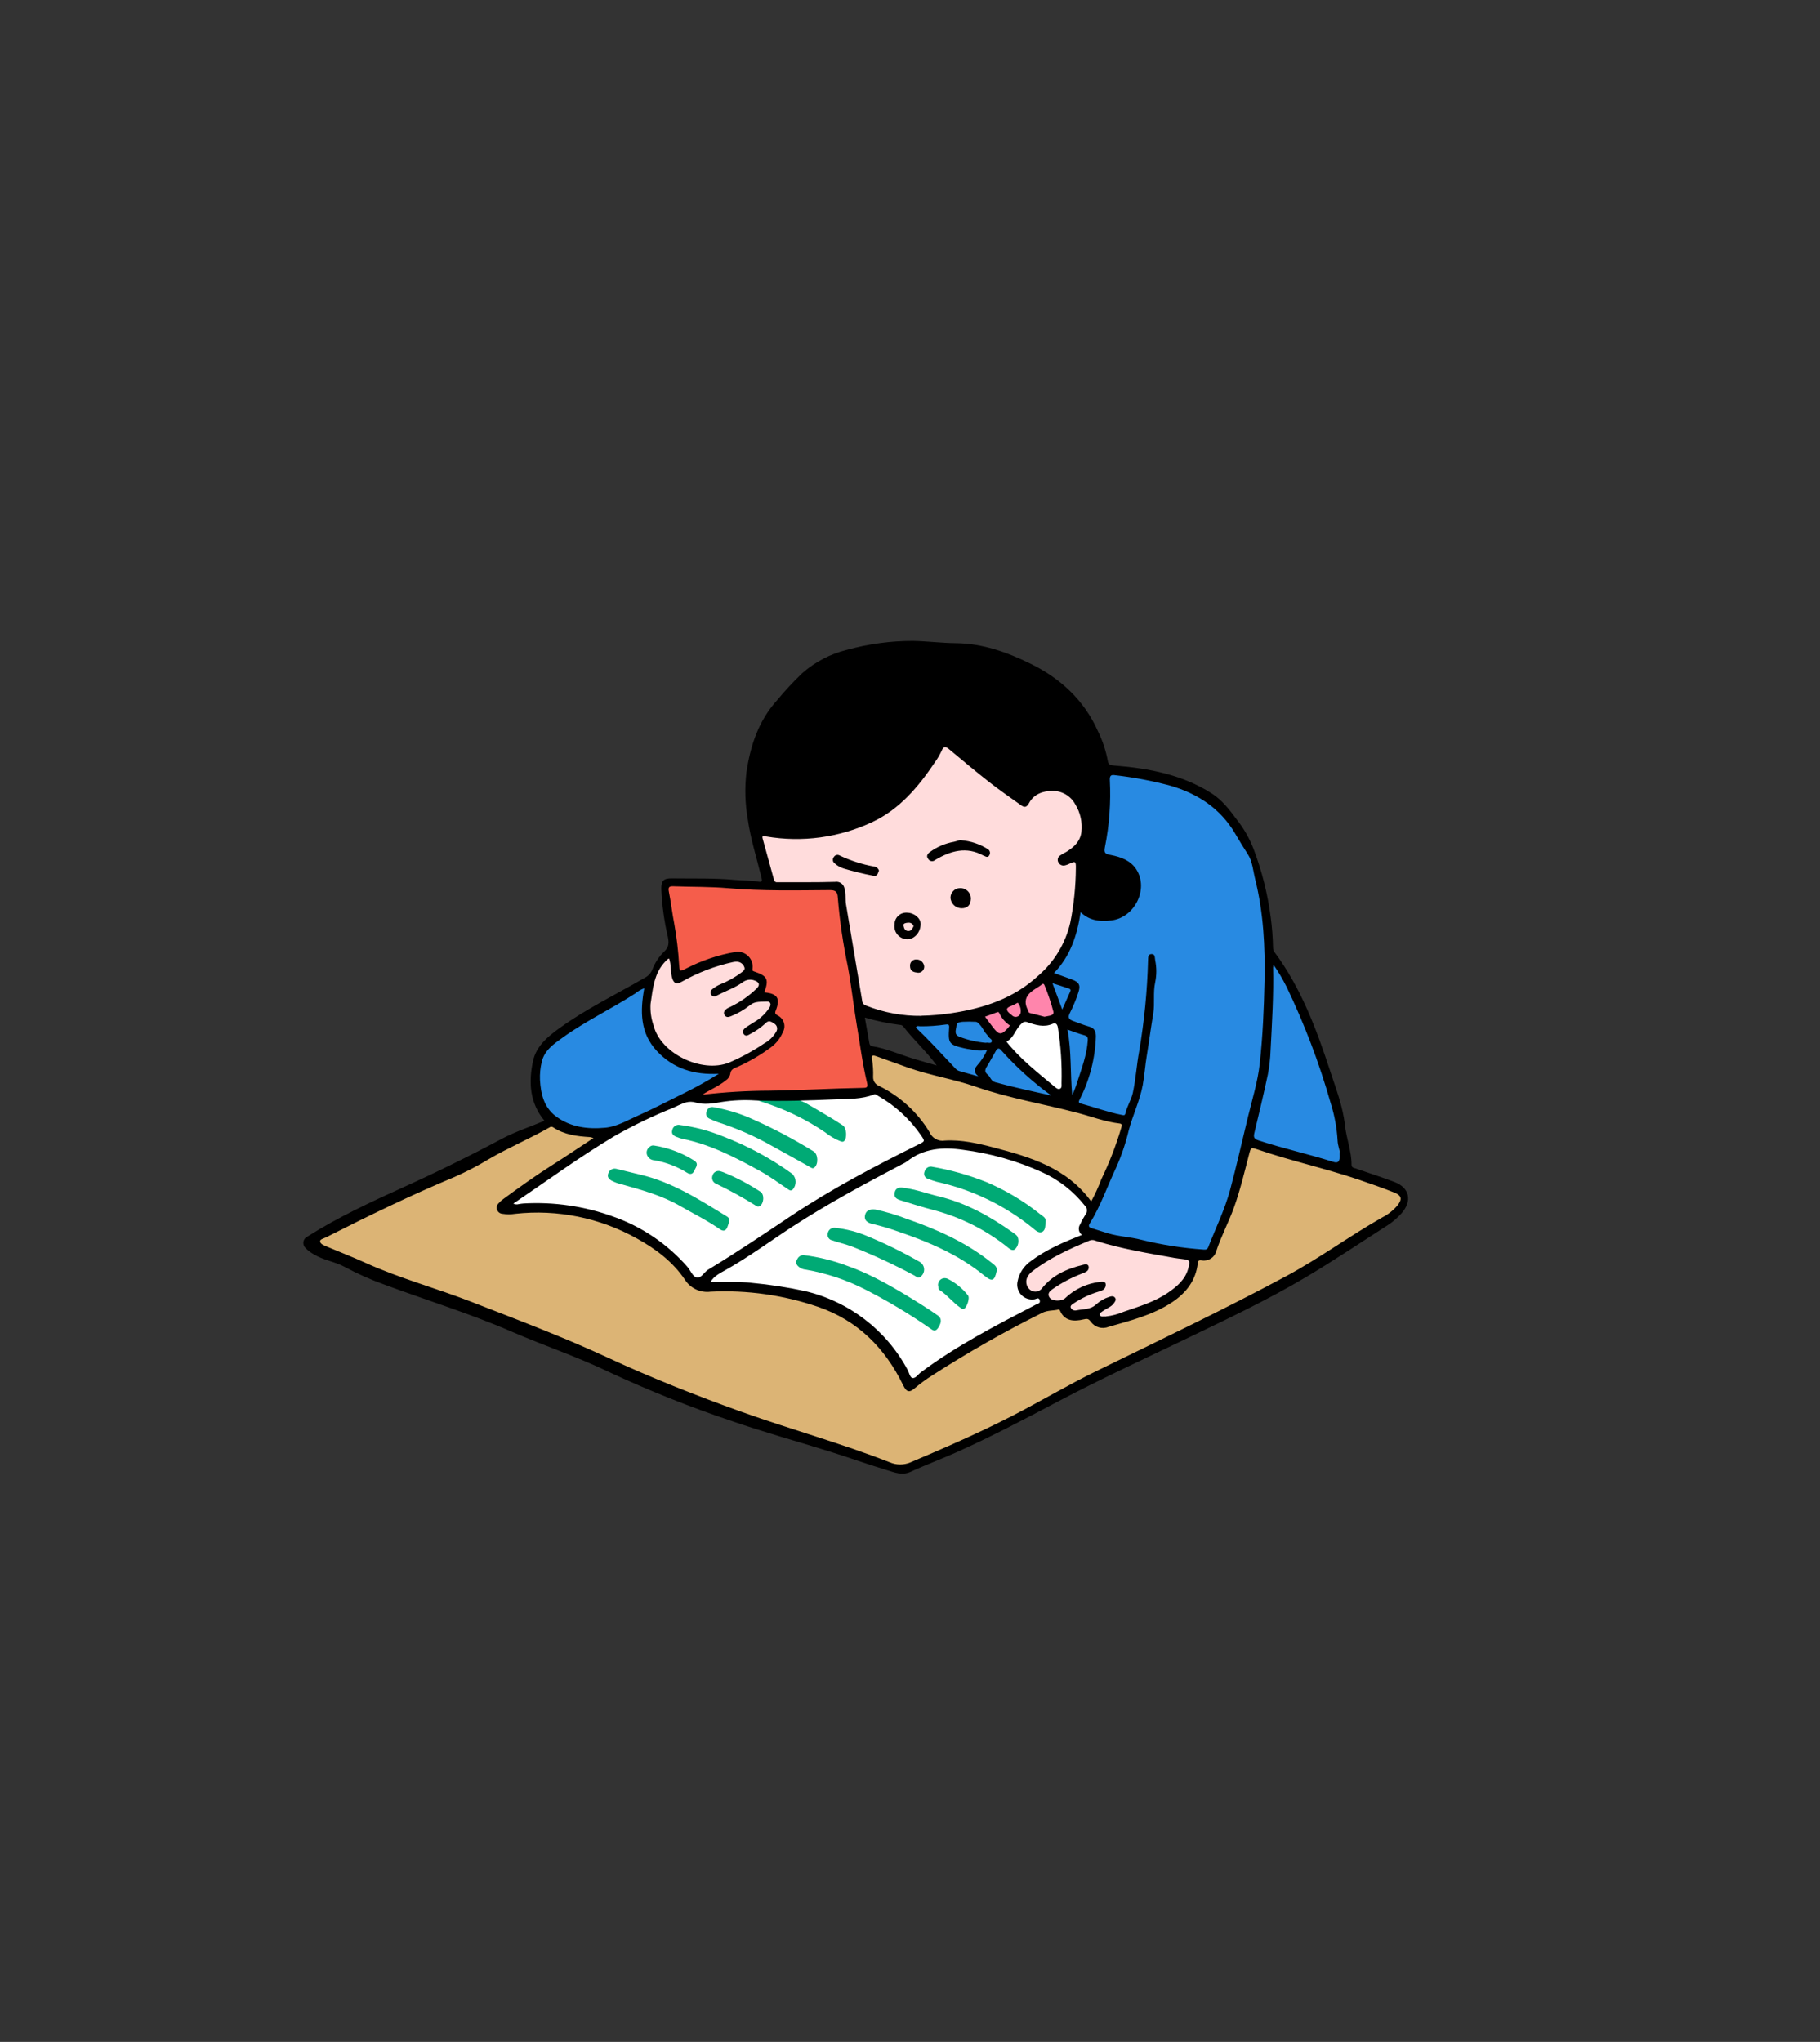 <?xml version="1.0" encoding="UTF-8"?><svg id="_レイヤー_1" xmlns="http://www.w3.org/2000/svg" xmlns:xlink="http://www.w3.org/1999/xlink" viewBox="0 0 451 506"><rect x="0" y="0" width="451" height="506" fill="#333333" stroke="none"/><defs><style>.cls-1{fill:none;}.cls-2{fill:#ff85ac;}.cls-3{fill:#f55d4b;}.cls-4{fill:#ffdcdc;}.cls-5{fill:#fff;}.cls-6{fill:#00aa75;}.cls-7{fill:#dcb475;}.cls-8{fill:#288ae2;}.cls-9{clip-path:url(#clippath);}</style><clipPath id="clippath"><rect class="cls-1" x="75.15" y="158.82" width="273.77" height="206.36"/></clipPath></defs><g id="_グループ_2721"><g class="cls-9"><g id="_グループ_2631"><path id="_パス_7011" class="cls-5" d="M252.92,252.2c-.03-1.29.01-2.6-.13-3.88-.03-.3-.84-.85-1.02-.75-1.14.58-2.21,1.31-3.3,1.99.68.9,1.33,1.82,2.06,2.68.15.17.59.13.89.12.51-.03,1.01-.11,1.51-.17-1.33,1.66-2.62,3.35-4,4.96-.63.73-.42,1.19.16,1.73,3.82,3.52,7.61,7.08,11.49,10.55.51.46,1.41.47,2.13.69.24-.65.42-1.32.51-2,.07-1.86.12-3.74,0-5.6-.16-2.67-.38-5.35-.76-8-.27-1.89-.78-2.04-2.68-1.63-1.01.21-2.05.26-3.08.15-1.28-.21-2.55-.49-3.8-.83M268.57,313.82l-.02-.03c-.3.34-.64.64-1.01.9-2.49,1.36-5.04,2.6-7.48,4.04-.98.4-1.45,1.52-1.05,2.5.05.13.12.25.19.36.84,1.19,3.63,1.35,4.77.46,1.44-1.16,2.99-2.18,4.63-3.04,1.36-.54,2.77-.96,4.21-1.24l.24.6c-.45.26-.88.54-1.34.77-2.29,1.17-4.64,2.25-6.87,3.54-1.14.66-.99,1.61.32,2.03,2.03.57,4.2.25,5.98-.88,1.36-.74,2.63-1.63,3.95-2.46l.45.7c-.95.57-1.87,1.21-2.75,1.89-.49.54-.92,1.15-1.26,1.8.67.29,1.36.53,2.06.74.43.1.89.09,1.32-.04,4.81-1.46,9.71-2.79,14-5.5,3.05-1.93,5.8-4.23,6.09-8.3.07-1-.09-1.41-1.15-1.53-2.36-.2-4.72-.53-7.05-.98-5.16-1.12-10.29-2.43-15.44-3.61-.66-.18-1.36-.16-2.01.04-5.11,1.87-9.94,4.46-14.32,7.69-1.09.78-1.7,2.08-1.61,3.42-.09,1.18.69,2.24,1.84,2.51,1.17.47,2.51.11,3.28-.89,2.5-3.27,6.04-4.82,10.01-5.49M182.14,263.4c-.17.1-.33.2-.48.32-.65.53-1.27,1.1-1.85,1.72-.42.49-.52,1.32-1.01,1.66-1.44,1.01-3.01,1.82-4.49,2.78-.31.2-.43.71-.64,1.07.44.2.9.6,1.32.57,2.81-.19,5.62-.56,8.43-.71,3.52-.19,7.04-.22,10.56-.32,6.55-.2,13.11-.4,19.66-.61,1.5-.04,1.79-.35,1.52-1.87-.32-1.82-.72-3.61-1.03-5.43-.75-4.45-1.49-8.9-2.21-13.36-.67-4.12-1.38-8.24-1.98-12.36-.75-5.12-1.46-10.26-2.09-15.4-.16-1.32-.68-1.75-1.96-1.75-8.76-.05-17.52.38-26.28-.49-4.37-.43-8.8-.26-13.2-.33-1.75-.03-1.95.19-1.67,1.96,1.04,6.42,2.35,12.8,2.68,19.32.02.42.49.81.75,1.2,3.78-2.42,7.83-3.58,11.85-4.77.89-.24,1.82-.35,2.75-.3,1.59.09,2.81,1.46,2.72,3.06,0,.12-.02.25-.05.37-.15.76.01,1.12.86,1.34,2.79.75,3.11,1.42,2.17,4.06-.31.86.08,1.12.88,1.32s1.95.48,2.26,1.08c.34.65-.1,1.71-.2,2.59l-.45-.07c.01-.18.04-.36.08-.54.46-1.59.13-1.93-1.54-2.06-1.95-.29-3.94.28-5.43,1.57-.91.67-1.89,1.23-2.94,1.65-.4.16-.82.28-1.24.36l-.17-.4c.42-.27.85-.52,1.26-.81,2.28-1.6,4.61-3.13,6.79-4.84.68-.44.86-1.35.42-2.02-.18-.27-.45-.48-.76-.58-1.27-.29-2.59-.23-3.84.15-1.93.84-3.81,1.78-5.63,2.83-.41.17-.84.3-1.28.39l-.17-.38c.7-.38,1.42-.75,2.11-1.16,1.81-1.06,3.69-2.01,5.38-3.23,1.23-.89,1.11-1.91-.07-2.92-1.43-1.23-3.04-.64-4.46-.16-4.05,1.39-8.04,2.96-12.23,4.53-.2-.27-.35-.57-.44-.9-.25-1.27-.38-2.57-.61-3.84-.11-.39-.27-.78-.46-1.14-.43.18-1.02.25-1.25.57-1.08,1.36-2,2.84-2.76,4.4-.59,1.43-.37,3.19-.96,4.62-1.19,2.88-.53,5.76.33,8.3,1.78,5.25,6.03,8.2,11.29,9.47,3.24.86,6.69.56,9.73-.86,0,.11,0,.21,0,.32M147.5,281.27c-3.95-.61-7.32-.85-10.31-2.67-.64-.22-1.34-.18-1.94.13-2.49,1.17-4.93,2.43-7.37,3.69-5.56,2.89-11.05,5.95-16.69,8.68-10.35,5-20.81,9.81-31.2,14.74-.64.44-1.21.97-1.7,1.57.58.55,1.15,1.11,1.74,1.65.16.11.34.19.53.24,3.12,1.3,6.2,2.71,9.36,3.89,8.8,3.31,17.69,6.39,26.45,9.81,10.99,4.29,22.05,8.46,32.77,13.34,10.31,4.69,20.76,8.97,31.37,12.85,13.12,4.79,26.41,9.09,39.65,13.53,1.92.71,4.04.63,5.9-.23,7.26-3.36,14.68-6.39,21.83-9.95,12.64-6.29,25.11-12.9,37.69-19.31,10.9-5.56,21.95-10.85,32.74-16.61,6.56-3.5,12.77-7.65,19.1-11.57,2.86-1.69,5.63-3.54,8.3-5.52,2.44-1.89,2.36-4.15-1.09-5.34-2.43-.84-4.84-1.77-7.3-2.53-8.93-2.75-17.88-5.44-26.82-8.14-.89-.27-1.39-.08-1.65,1.01-.85,3.59-1.64,7.21-2.84,10.68-1.57,4.54-3.61,8.92-5.22,13.44-.66,1.85-1.69,2.78-3.55,2.77-.94,0-1.23.3-1.36,1.24-.53,3.84-2.78,7.23-6.12,9.2-4.85,3.11-10.36,4.55-15.83,6.06-1.21.46-2.58.05-3.32-1.01-.79-1.32-1.71-1.11-2.85-.83-2.37.58-3.56.06-4.82-1.93-.23-.34-.6-.56-1.01-.59-1.54.12-3.05.47-4.48,1.05-7.71,4.17-15.37,8.44-22.98,12.81-3.29,1.9-6.36,4.16-9.59,6.3-.12-.08-.23-.16-.32-.26-.13-.15-.23-.31-.31-.49-2.6-5.58-6.45-10.49-11.25-14.34-3.77-3.08-8.16-5.3-12.87-6.52-3.24-.78-6.51-1.38-9.82-1.8-3.74-.51-7.5-.86-11.27-1.16-1.76-.14-3.54.07-5.3-.04-.75-.04-1.46-.33-2.01-.84-1.9-1.98-3.51-4.25-5.52-6.1-8.95-8.3-19.8-11.93-31.81-12.46-2.73-.12-5.47.2-8.21.23-.95,0-2.37.54-2.65-.77-.12-.57.94-1.59,1.68-2.09,6.91-4.73,13.86-9.38,20.78-14.09.54-.51,1.03-1.08,1.44-1.7M284.84,237.06l.4-.03c.2,1.41.32,2.83.36,4.25-.06,2.13-.34,4.26-.51,6.39-.07.82-.07,1.66-.18,2.47-.51,3.55-1.08,7.09-1.59,10.64-.33,2.32-.41,4.69-.96,6.95-.75,3.1-1.83,6.12-2.79,9.16-1.23,3.89-2.23,7.88-3.78,11.64-1.98,4.8-4.39,9.42-6.66,14.1-.51,1.06-.26,1.73.81,2,3.38.85,6.75,1.76,10.16,2.43,5.47,1.06,10.95,2.01,16.46,2.84.97.15,2.46.8,3.08-.77,1.88-4.8,3.96-9.54,5.48-14.46,1.65-5.35,2.75-10.86,4.1-16.3,1.8-7.26,3.6-14.52,3.9-22.05.17-4.43.46-8.87.56-13.3.06-2.58-.25-5.18-.25-7.76.05-4.54-.35-9.06-1.18-13.52-1.02-5.26-2-10.47-5.3-14.97-2.24-3.06-4.24-6.36-7.38-8.49-3.49-2.46-7.45-4.17-11.63-5.03-3.96-.74-7.94-1.4-11.92-2.06-1.57-.26-1.89.03-1.84,1.71.19,5.89-.3,11.79-1.46,17.56-.22,1.11.45,1.44,1.36,1.65,1.19.25,2.36.57,3.51.97,4.73,1.8,5.15,6.79,2.93,10.51-2.14,3.58-8.02,5.32-11.93,2.23-1-.79-1.62-.61-1.79.4-.84,5.12-2.41,9.93-6.05,13.83-.7.75-.5,1.29.48,1.62,1.3.43,2.58.91,3.87,1.38,1.5.56,1.73.99,1.14,2.54-.64,1.83-1.4,3.62-2.26,5.36-.61,1.16-.32,1.66.75,2.06,1.56.58,3.08,1.25,4.67,1.74.84.14,1.4.94,1.26,1.78,0,.02,0,.04-.01.06-.1,1.16-.13,2.33-.3,3.48-.55,4.19-1.86,8.25-3.85,11.99-.46.83-.41,1.36.56,1.65,2.94.88,5.87,1.78,8.82,2.62.75.2,1.52.3,2.29.3.37-.01.72-.2.93-.51.75-1.74,1.37-3.53,1.83-5.37.72-3.61,1.2-7.26,1.77-10.9.51-3.26,1.17-6.51,1.46-9.79.38-4.32.47-8.67.68-13.01M253.67,199c-.65-.36-1.28-.76-1.88-1.19-5.52-4.31-11.03-8.64-16.54-12.98-1.47-1.16-1.81-1.1-2.73.52-2.82,5.12-6.51,9.7-10.92,13.53-6.91,5.91-15.33,7.45-23.99,8.18-2.82.28-5.66,0-8.37-.81-1.08-.34-1.64.19-1.39,1.1.86,3.14,1.68,6.29,2.56,9.43.34,1.22.69,2.24,2.49,2.17,4.56-.18,9.14-.01,13.71-.1.82-.14,1.59.4,1.73,1.22.02.09.02.18.02.26.5,3.46.93,6.93,1.48,10.39.94,5.85,1.94,11.69,2.97,17.52.12.44.42.81.83,1.01,4.16,1.82,8.64,2.81,13.18,2.89,3.51-.01,7.02-.31,10.48-.9,8.88-1.55,16.8-5.02,22.9-12,1.85-2.02,3.29-4.39,4.24-6.96,1.74-5.41,2.54-11.09,2.35-16.77-.01-3.14,0-3.14-2.9-2.14-.09.03-.19.13-.27.11-.4-.11-.8-.24-1.2-.37.16-.35.36-.69.59-1.01.23-.19.48-.34.76-.44,4.57-2.62,5.32-5.47,4.06-10.4-.76-2.93-2.47-5.41-5.66-5.92-3.4-.54-6.59.09-8.5,3.66M174.26,317.38c.88.42,1.32.81,1.77.82,2.91.05,5.85-.2,8.74.08,4.65.35,9.27,1,13.83,1.95,11.35,2.61,19.85,9.18,25.48,19.4.46.84.96,1.65,1.43,2.47.85-.54,1.74-1.03,2.55-1.63,8.94-6.7,18.82-11.82,28.72-16.88,1.04-.53,1.49-1.21,1.04-2.15-.18-.37-1.18-.57-1.74-.47-1.62.38-3.24-.63-3.62-2.25-.12-.5-.1-1.03.04-1.52.46-2.15,1.85-3.97,3.81-4.98,3.69-1.99,7.48-3.81,11.25-5.66.6-.3,1.45-.62.72-1.27-1.02-.92-.51-1.6-.08-2.42.49-.78.91-1.61,1.25-2.48.21-.61.14-1.28-.18-1.84-1.46-1.78-3.07-3.44-4.79-4.96-4.99-4.17-11-6.24-17.21-7.74-3.21-.8-6.47-1.4-9.75-1.8-5.41-.63-10.18.85-15,3.66-8.71,5.09-17.78,9.57-26.26,15.09-5.91,3.85-11.86,7.63-17.77,11.48-1.33.87-2.56,1.88-4.25,3.12M134.02,298.78c4.19-.2,8.38.29,12.4,1.46,9.92,2.76,18.61,7.39,24.73,16,.84,1.19,1.68.9,2.6.19s1.78-1.55,2.76-2.18c6.44-4.19,12.96-8.27,19.35-12.53,10.19-6.6,20.79-12.54,31.74-17.8,2.12-1.05,2.23-1.26.86-3.27-2.43-3.53-5.53-6.55-9.11-8.9-1.35-1.05-3.08-1.45-4.75-1.1-4.57.75-9.18,1.17-13.81,1.25-6.33.19-12.67.01-19.01.07-1.7.01-3.39.41-5.09.48-1.64.06-3.3-.08-4.94-.13-.87-.16-1.76-.16-2.63,0-1.92.72-3.75,1.68-5.6,2.57-4.47,2.17-9.1,4.09-13.35,6.63-5.17,3.09-10.02,6.7-15.01,10.09-2.67,1.82-5.36,3.61-8.01,5.46-.35.24-.51.75-.76,1.13.41.25.87.44,1.35.54,1.82.06,3.64.03,6.27.03M270.4,298.04c.39-.53.75-1.1,1.06-1.68,1.3-2.83,2.66-5.65,3.8-8.54,1.12-2.85,2.04-5.78,2.99-8.69.21-.64.28-1.37-.74-1.59-2.17-.47-4.33-.97-6.48-1.49-5.86-1.42-11.74-2.76-17.57-4.3-7.12-1.88-14.21-3.86-21.28-5.93-4.1-1.2-8.12-2.69-12.2-4-1.34-.43-2.7-.77-4.09-1.01-.26-.04-.92.66-.91,1,.06,1.59.35,3.17.46,4.76-.05,1.18.61,2.28,1.67,2.79,5.56,2.97,10.28,6.85,13.14,12.65.54,1.08,1.49,1.18,2.59,1.16,1.97-.09,3.94-.03,5.9.18,2.68.39,5.34.92,7.96,1.61,5.65,1.46,11.31,3,16.1,6.49,2.62,1.91,4.93,4.26,7.6,6.6M160.13,244.16l-.41-.45c-.78.41-1.58.79-2.34,1.24-6.11,3.69-12.28,7.3-18.28,11.16-1.95,1.3-3.66,2.94-5.05,4.83-1.55,2.07-1.3,4.75-1.11,7.2.24,3,1.02,5.85,3.38,8.05,2.64,2.47,5.89,3.21,9.31,3.67,4.57.62,8.5-1.26,12.43-3.09,3.76-1.74,7.47-3.59,11.17-5.47,2.7-1.38,5.34-2.86,7.96-4.37.38-.22.5-.91.74-1.38-.48-.17-.97-.28-1.47-.35-.47-.02-.96.28-1.41.22-2.89-.35-5.68-1.24-8.23-2.64-4.3-2.22-7.11-6.55-7.37-11.39-.1-1.13-.1-2.28,0-3.41.13-1.29.44-2.56.68-3.84M314.58,251.88h-.26c-.11,2.44-.13,4.88-.35,7.31-.22,2.8-.59,5.58-1.1,8.34-.91,4.57-2,9.1-3.09,13.62-.21.88-.09,1.24.78,1.49,6.65,1.91,13.3,3.87,19.95,5.79.77.22,1.55.16,1.5-.96-.11-2.35-.23-4.7-.39-7.05-.05-1.01-.2-2.02-.42-3.01-2.95-11.87-7.15-23.39-12.54-34.37-.74-1.43-1.58-2.81-2.51-4.13-.19-.29-.7-.37-1.06-.55-.17.35-.49.7-.49,1.06-.03,4.16-.02,8.31-.02,12.47M244.67,260c-2.78-.61-5.29-1.1-7.76-1.72-1.07-.13-1.84-1.11-1.7-2.18,0-.06.02-.12.03-.18.14-.88.2-1.78.32-2.94l-9.66.84c.21.53.48,1.03.81,1.5,2.7,2.85,5.57,5.55,8.1,8.54,1.77,2.1,4.18,2.33,6.46,3.01.22.07.66-.62.99-.96-1.03-.94-.01-1.47.41-2.15.8-1.27,2.21-2.27,2-3.75M261.04,271.27c-.35-.44-.72-.86-1.13-1.24-4.23-3.04-8.12-6.53-11.59-10.41-.84-1-1.67-.94-2.37.14-.77,1.18-1.39,2.46-2.1,3.68-.99,1.71-.1,4.41,1.78,4.9,4.6,1.22,9.23,2.33,13.86,3.43.36.08.81-.25,1.55-.5M264.95,271.97l.7.07c.37-.66.69-1.34.96-2.05,1.04-3.38,2.11-6.76,3-10.18.79-3.03.28-3.77-2.66-4.71-.6-.19-1.18-.49-1.79-.62-.43-.09-1.06-.17-1.32.07-.24.39-.33.86-.23,1.32.11.96.45,1.9.49,2.86.16,3.86.22,7.72.36,11.57.09.57.25,1.14.48,1.67M258.8,252.29c.48-.15,1.11-.38,1.76-.55.95-.25,1.1-.9.84-1.7-.67-2.03-1.34-4.06-2.08-6.06-.43-1.17-1.25-1.29-2.26-.47-1.06.87-2.18,1.67-3.16,2.62-.35.47-.55,1.03-.56,1.61-.05.46.32.98.23,1.42-.45,2.2,1.21,2.28,2.58,2.62.8.2,1.62.32,2.65.51M243.85,258.91c.02-.08.04-.16.05-.24.2.02.39.02.59,0,.54-.12,1.06-.26,1.59-.4-.14-.58-.35-1.14-.62-1.68-.53-.82-1.32-1.49-1.77-2.35-1.22-2.31-3.01-2.69-5.39-2.07-2.17.56-2.11.43-2.27,2.7-.1,1.41.34,2.27,1.7,2.6,2.03.5,4.07.96,6.1,1.44M247.68,256.66c.89-.73,1.74-1.38,2.52-2.11.6-.56.38-1.04-.18-1.6-.78-.78-1.38-1.74-2.14-2.55-.3-.33-.72-.53-1.17-.53-.95.23-1.88.55-2.77.95-.78.33-1,.89-.4,1.63.86,1.07,1.67,2.18,2.57,3.21.48.39,1.01.72,1.57.99M260.93,242.75c-.89,0-1.47.19-1.06,1.2.72,1.8,1.42,3.62,2.17,5.4.22.38.5.74.81,1.05.34-.31.8-.56.99-.94.64-1.25,1.19-2.55,1.65-3.88.07-.52-.13-1.04-.54-1.38-1.32-.6-2.72-1.01-4.03-1.46"/><path id="_パス_7012" class="cls-7" d="M347.73,296.54c-.85-3.07-7.38-3.88-10.27-5.18-7.6-2.34-15.34-4.67-22.82-6.93l-4-1.21c-1.68-.72-2.16,1.29-2.38,2.61-.85,3.59-6.97,26.61-10.98,25.28-2.77-.26-1.04,6.99-7.65,10.49-2.85,1.78-16.69,8.24-18.7,5.16-2.23-3.12-5.59,1.53-7.68-2.77-2.97-4.19-34.06,16.68-38.32,19.35-9.22-20.35-28.66-24.21-48.63-24.54-2.97.57-4.98-.99-6.55-3.3-8.72-10.35-20.54-15.4-35.29-16.11-2.4-.55-9.46,1.26-10.56-.29,3.24-3.95,9.38-6.61,13.45-9.84,3.58-2.76,8.03-4.52,10.75-8.21-18.28-2.95-7.17-5.36-25.99,4.07-14.18,8.4-30.71,13.34-44.28,22.31,6.2,5.26,15.17,6.76,22.57,9.98,16.31,6.01,32.64,12.13,48.62,19.25,19.91,9.18,40.93,16.43,61.64,23.25,11.46,4.28,12.81,4.92,23.91-.84,21.54-9.44,42.01-21.24,63.12-31.52,13.78-6.51,27.12-13.92,39.93-22.19,3.19-2.51,9.63-4.47,10.11-8.8"/><path id="_パス_7013" class="cls-8" d="M284.84,237.05c-.21,4.34-.3,8.69-.68,13.01-.29,3.28-.95,6.53-1.46,9.79-.57,3.64-1.05,7.3-1.77,10.9-.46,1.84-1.07,3.63-1.83,5.37-.21.31-.56.5-.93.51-.77,0-1.55-.1-2.29-.3-2.95-.84-5.88-1.74-8.82-2.62-.98-.29-1.02-.82-.56-1.65,1.99-3.73,3.3-7.79,3.85-11.99.17-1.15.2-2.32.3-3.48.18-.83-.35-1.65-1.18-1.83-.02,0-.04,0-.06-.01-1.58-.49-3.11-1.16-4.67-1.74-1.07-.4-1.36-.9-.75-2.06.86-1.74,1.62-3.53,2.26-5.36.59-1.55.35-1.99-1.14-2.54-1.28-.48-2.57-.95-3.87-1.38-.97-.33-1.18-.86-.47-1.62,3.64-3.9,5.21-8.71,6.05-13.83.17-1.01.78-1.19,1.79-.4,3.91,3.09,9.79,1.35,11.93-2.23,2.22-3.72,1.8-8.72-2.93-10.51-1.15-.4-2.32-.72-3.51-.97-.91-.21-1.58-.54-1.36-1.65,1.16-5.78,1.65-11.67,1.46-17.56-.05-1.68.27-1.97,1.84-1.71,3.98.66,7.96,1.32,11.92,2.06,4.18.86,8.14,2.57,11.63,5.03,3.14,2.12,5.15,5.43,7.39,8.49,3.3,4.5,4.28,9.7,5.3,14.97.87,4.48,1.89,8.99,1.88,13.54,0,2.59.06,5.15,0,7.74-.1,4.44-.28,8.87-.45,13.31-.45,7.57-1.66,15.07-3.62,22.4-1.35,5.44-2.34,11.16-3.99,16.51-1.52,4.91-3.53,9.34-5.4,14.14-.62,1.57-3.13.69-4.1.54-5.5-.83-11.22-1.57-16.69-2.63-3.42-.66-6.56-1.79-9.93-2.64-1.07-.27-1.32-.94-.81-2,2.27-4.68,4.68-9.3,6.66-14.1,1.55-3.76,2.55-7.75,3.78-11.64.96-3.05,2.04-6.07,2.8-9.16.55-2.26.62-4.63.96-6.95.51-3.55,1.07-7.09,1.59-10.64.12-.82.11-1.65.18-2.47.18-2.13.45-4.26.52-6.39-.04-1.42-.16-2.84-.36-4.25l-.4.03"/><path id="_パス_7014" class="cls-4" d="M253.67,199c1.9-3.57,5.1-4.2,8.5-3.66,3.19.51,4.9,2.99,5.66,5.92,1.27,4.92,1.5,8.14-3.06,10.76-.27.11-.53.26-.76.44-.25.29-.91.22-1.1.56.32.14.65.25.99.34,2.9-1,3.78-.93,3.79,2.21-.12,5.71-1.22,11.37-3.25,16.71-.95,2.57-2.39,4.94-4.24,6.96-6.1,6.98-14.02,10.46-22.9,12-3.46.59-6.97.89-10.48.9-4.54-.08-9.02-1.07-13.18-2.89-.41-.2-.71-.57-.83-1.01-1.02-5.83-2.03-11.67-2.97-17.52-.55-3.45-.98-6.93-1.48-10.39,0-.83-.66-1.5-1.49-1.51-.09,0-.18,0-.26.02-4.57.08-9.15-.08-13.71.1-1.8.07-2.14-.95-2.49-2.17-.88-3.14-1.71-6.29-2.56-9.43-.25-.91.31-1.44,1.39-1.1,2.71.81,5.55,1.09,8.37.81,8.66-.73,17.08-2.27,23.99-8.18,4.41-3.83,8.1-8.41,10.92-13.53.92-1.62,1.25-1.68,2.73-.52,5.5,4.34,11.01,8.67,16.54,12.98.61.43,1.23.83,1.88,1.19"/><path id="_パス_7015" class="cls-5" d="M174.26,317.38c1.69-1.25,2.92-2.26,4.25-3.12,5.91-3.85,11.86-7.62,17.77-11.48,8.48-5.52,17.55-10,26.26-15.09,4.82-2.82,9.59-4.29,15-3.66,3.28.4,6.54,1,9.75,1.8,6.2,1.51,12.21,3.57,17.21,7.74,1.73,1.53,3.33,3.18,4.79,4.96.32.56.38,1.23.18,1.84-.34.86-.76,1.69-1.25,2.48-.43.82-.94,1.5.08,2.42.73.66-.12.98-.72,1.27-3.77,1.86-7.56,3.67-11.25,5.66-1.95,1-3.35,2.83-3.81,4.98-.46,1.6.46,3.27,2.06,3.74.5.14,1.02.16,1.52.04.56-.1,1.57.1,1.74.47.45.94,0,1.62-1.04,2.15-9.96,5.05-19.48,10.94-28.44,17.61-.81.6-2.22,1.39-3.07,1.94-.48-.82-.74-2.67-1.2-3.5-5.64-10.22-14.13-16.79-25.48-19.4-4.56-.95-9.19-1.6-13.83-1.95-2.89-.28-5.83-.02-8.74-.08-.45,0-.89-.4-1.77-.82"/><path id="_パス_7016" class="cls-5" d="M134.02,298.78c-2.64,0-4.46.04-6.27-.03-.48-.1-.93-.29-1.35-.54.25-.38.41-.89.76-1.13,2.65-1.85,5.34-3.65,8.01-5.46,4.99-3.39,9.84-7.01,15.01-10.09,4.25-2.54,8.88-4.45,13.35-6.63,1.85-.9,3.68-1.85,5.6-2.57.87-.16,1.76-.16,2.63,0,1.65.05,3.3.19,4.94.13,1.7-.07,3.39-.46,5.09-.48,6.34-.06,12.68.12,19.01-.07,4.63-.08,9.24-.49,13.81-1.25,1.67-.35,3.41.05,4.75,1.1,3.58,2.35,6.68,5.37,9.11,8.9,1.37,2.01,1.26,2.21-.86,3.27-10.94,5.26-21.54,11.2-31.74,17.8-6.4,4.25-12.91,8.34-19.35,12.53-.98.64-1.84,1.46-2.76,2.18s-1.75,1-2.6-.19c-6.11-8.61-14.81-13.24-24.73-16-4.02-1.17-8.21-1.66-12.4-1.46"/><path id="_パス_7017" class="cls-6" d="M199.07,311.02c3.68.44,7.3,1.32,10.77,2.63,6.62,2.32,12.57,5.96,18.48,9.64,1.37.85,2.7,1.76,4.03,2.67,1.05.71,1.02,1.76.09,3.15-.74,1.1-1.38.47-2.06,0-5.06-3.52-10.36-6.69-15.85-9.5-4.66-2.4-9.66-4.07-14.83-4.98-.84-.06-1.62-.46-2.16-1.1-.3-.47-.29-1.07.03-1.52.27-.59.86-.97,1.51-.99"/><path id="_パス_7018" class="cls-6" d="M216.94,299.74c2.62.55,5.18,1.32,7.68,2.28,7.59,2.64,14.88,5.87,21.2,10.97.65.52,1.38.97,1.15,2.01-.53,2.46-1.14,2.7-3.11,1.08-6.46-5.3-14.02-8.44-21.84-11.08-1.89-.66-3.82-1.22-5.77-1.68-1.03-.23-2.18-.72-1.9-2.15.2-.99.88-1.63,2.59-1.44"/><path id="_パス_7019" class="cls-6" d="M168.21,278.74c3.79.47,7.5,1.44,11.03,2.9,6.07,2.33,11.82,5.45,17.09,9.26,1.07,1.07,1.1,2.8.07,3.91-.48.39-.81.1-1.17-.14-2.24-1.48-4.4-3.1-6.75-4.4-6.16-3.4-12.4-6.66-19.4-8.07-.48-.11-.94-.26-1.39-.45-.75-.28-1.36-.73-1.12-1.63.13-.81.83-1.39,1.65-1.39"/><path id="_パス_7020" class="cls-6" d="M230.76,289.1c4.7.78,9.3,2.08,13.72,3.85,4.77,2.03,9.25,4.71,13.29,7.95.58.46,1.48.86,1.35,1.79s.05,2.2-.95,2.62c-.8.34-1.6-.45-2.26-.99-6.92-5.62-15.07-9.55-23.78-11.46-.75-.21-1.49-.46-2.21-.75-.69-.2-1.08-.93-.87-1.62.02-.06.04-.11.06-.17.19-.75.88-1.26,1.64-1.22"/><path id="_パス_7021" class="cls-6" d="M223.76,294.33c3.01.34,5.85,1.42,8.78,2.12,6.81,1.63,12.79,4.96,18.44,8.97.47.34,1.11.73,1.23,1.21.34,1,.1,2.1-.61,2.87-.77.7-1.57-.16-2.15-.61-5.31-4.19-11.42-7.24-17.96-8.99-2.7-.7-5.36-1.52-8.02-2.36-.85-.27-1.92-.52-1.8-1.77s.94-1.62,2.1-1.45"/><path id="_パス_7022" class="cls-6" d="M180.75,302.45c-.14.6-.33,1.2-.56,1.77-.44.94-1.09.9-1.89.34-3.13-2.18-6.56-3.85-9.86-5.75-4.54-2.62-9.55-3.96-14.54-5.36-.81-.19-1.59-.48-2.33-.86-.73-.41-1.16-.98-.84-1.8.24-.85,1.11-1.36,1.97-1.15,1.99.46,3.96.99,5.95,1.45,7.94,1.84,14.67,6.2,21.48,10.37.37.18.61.56.61.97"/><path id="_パス_7023" class="cls-6" d="M176.55,274.32c3.18.54,6.28,1.44,9.25,2.71,5.46,2.39,10.74,5.16,15.81,8.3,1.12.66,1.22,3.13.23,3.97-.47.4-.79.09-1.17-.12-3.66-2.04-7.32-4.1-11.01-6.11-3.74-1.99-7.66-3.65-11.69-4.95-.73-.26-1.46-.56-2.16-.9-.67-.28-.99-1.05-.72-1.72.13-.7.75-1.19,1.46-1.17"/><path id="_パス_7024" class="cls-6" d="M206.78,304.25c2.9.29,5.74,1.03,8.41,2.18,4.41,1.84,8.7,3.96,12.85,6.35,1.01.69,1.27,2.07.58,3.08-.14.21-.32.39-.52.54-.65.52-.99-.04-1.42-.26-5.04-2.72-10.23-5.14-15.56-7.24-1.61-.59-3.28-.99-4.91-1.53-.76-.15-1.26-.88-1.11-1.64.01-.06.03-.11.04-.17.15-.78.84-1.33,1.63-1.3"/><path id="_パス_7025" class="cls-6" d="M185.53,271.77c5.57-1.02,10.52-.62,15.16,2.17,2.73,1.63,5.51,3.17,8.16,4.94.93.62,1.12,3.16.32,3.88-.38.34-.71.09-1.08-.02-1.31-.53-2.54-1.26-3.64-2.15-4.76-3.24-9.98-5.76-15.47-7.48-1.06-.33-2.08-.8-3.45-1.34"/><path id="_パス_7026" class="cls-6" d="M178.37,290.21c.16.05.54.15.89.29,3.22,1.31,6.3,2.93,9.2,4.84.99.66.87,2.86-.17,3.53-.29.2-.68.17-.94-.07-3.19-2-6.49-3.82-9.89-5.45-.81-.32-1.21-1.24-.89-2.04,0,0,0-.01,0-.02.22-.77,1-1.24,1.79-1.08"/><path id="_パス_7027" class="cls-6" d="M162.06,283.87c3.52.54,6.9,1.8,9.92,3.7,1.32.83.41,1.71.07,2.52-.36.87-.95,1.07-1.86.49-2.45-1.53-5.18-2.56-8.03-3.05-.85-.03-1.58-.59-1.85-1.39-.22-.72.05-1.51.67-1.94.28-.27.68-.4,1.07-.33"/><path id="_パス_7028" class="cls-6" d="M232.44,318.43c-.01-.93.73-1.69,1.65-1.7.24,0,.48.05.71.15,1.98.98,3.71,2.39,5.07,4.13.53.62-.29,3.08-1.03,3.34-.4.14-.63-.13-.91-.33-1.85-1.29-3.22-3.13-5.12-4.36-.43-.28-.19-.83-.38-1.22"/><path id="_パス_7029" class="cls-3" d="M207.41,219.63l-42.61-.75,2.9,23.32,12.11,23.24-8.06,6.88,44.29-2.21-8.62-50.48Z"/><path id="_パス_7030" class="cls-4" d="M189.64,259.51c-2.5,1.44-5,2.67-7.5,4.11-3.14,1.5-6.48,1.09-9.73.31-5.26-1.27-9.51-4.22-11.29-9.47-.86-2.54-1.52-5.43-.33-8.3.59-1.43.38-3.19.96-4.62.75-1.56,1.68-3.04,2.75-4.4.23-.32,1.84-.39,2.26-.57.16.38.35,3.11.6,4.39,0,.5-.03.99-.1,1.49,4.19-1.57,8.18-3.14,12.23-4.53,1.42-.49,3.03-1.08,4.46.16,1.17,1.01,1.75,2.31.52,3.2-1.69,1.22-3.96,2.23-5.76,3.29-.71.33-1.38.73-2.01,1.19.44-.09.86-.23,1.28-.39,1.82-1.05,3.7-1.99,5.63-2.83,1.24-.39,2.57-.44,3.84-.15,1.12.22,1.67,2.44.66,3.23-2.19,1.71-3.7,2.7-5.97,4.29-.41.29-1.37.97-.99.78,1.05-.42,2.03-.98,2.94-1.65,1.5-1.29,3.48-1.86,5.43-1.57,1.67.12,2.1,1.03,1.64,2.62l-.1,1.84,2.3,2.19-1.58,3.55s-1.84,1.6-2.14,1.85"/><path id="_パス_7031" class="cls-7" d="M270.23,299.17c-2.67-2.34-4.81-5.82-7.44-7.73-4.79-3.49-10.46-5.03-16.1-6.49-2.62-.69-5.28-1.23-7.96-1.61-1.96-.21-3.93-.27-5.9-.18-1.1.02-2.05-.08-2.59-1.16-2.86-5.79-7.58-9.68-13.14-12.65-1.06-.51-1.72-1.61-1.67-2.79-.11-1.59-.39-3.17-.46-4.76-.01-.34.65-1.04.91-1,1.38.24,2.75.57,4.09,1.01,4.07,1.31,8.09,2.8,12.2,4,7.07,2.07,14.16,4.04,21.28,5.93,5.83,1.54,11.71,2.89,17.57,4.3,2.15.52,4.31,1.03,6.48,1.49,1.02.22.94.94.73,1.59-.95,2.91-1.86,5.85-2.99,8.7-1.14,2.9-2.5,5.71-3.8,8.54-.31.68-.96,2.41-1.22,2.82"/><path id="_パス_7032" class="cls-8" d="M160.12,244.16c-.23,1.28-.55,2.55-.68,3.84-.1,1.13-.1,2.28,0,3.41.26,4.84,3.07,9.17,7.37,11.39,2.55,1.39,5.34,2.29,8.23,2.63.45.06.94-.24,1.41-.21.49.02,3.06.88,2.68,1.1-2.62,1.52-7.21,3.62-9.91,5-3.69,1.88-7.41,3.73-11.17,5.47-3.93,1.82-7.86,3.7-12.43,3.09-3.42-.46-6.66-1.21-9.31-3.68-2.36-2.2-3.14-5.05-3.38-8.05-.2-2.45-.45-5.13,1.11-7.2,1.39-1.89,3.1-3.53,5.05-4.83,6-3.86,12.17-7.47,18.28-11.16.75-.46,1.56-.83,2.34-1.24l.41.45"/><path id="_パス_7033" class="cls-8" d="M314.58,251.88c0-4.16-.01-8.31.02-12.47,0-.35.32-.7.49-1.06.36.18.87.26,1.06.55.93,1.32,1.77,2.7,2.51,4.13,5.39,10.98,9.59,22.5,12.54,34.37.22.99.37,2,.42,3.01.17,2.35.29,4.7.39,7.05.05,1.12-.73,1.19-1.5.96-6.65-1.91-13.3-3.87-19.95-5.79-.87-.25-.99-.61-.78-1.49,1.09-4.53,2.18-9.06,3.09-13.62.51-2.76.88-5.54,1.1-8.34.23-2.43.24-4.87.35-7.31h.26"/><path id="_パス_7034" class="cls-4" d="M293.9,310.81c-7.64-.62-15.01-2.96-22.45-4.58-4.47-.36-19.55,7.6-18.34,11.47-.04,2.96,3.78,4.08,5.67,1.85-1.51,3.05,3.6,4.26,5.39,2.76,2.4-2.1,5.32-3.53,8.45-4.15l.03.08c-2.45,1.93-7.7,2.69-8.89,5.54,2.42,3.8,8.32.05,11.24-1.97l.11.16c-1.73.86-3.15,2.24-4.06,3.94,1.27.42,2.58,1.29,3.96.85,4.79-1.46,9.73-2.79,14.08-5.54,3.06-1.93,5.94-4.31,6.24-8.55.08-1.1-.13-1.73-1.44-1.87"/><path id="_パス_7035" class="cls-5" d="M253.1,252.2c1.3.36,2.62.65,3.96.87,1.07.12,2.16.07,3.21-.15,1.98-.43,2.51-.28,2.79,1.7.39,2.76.62,5.55.79,8.34.12,1.94.07,3.9-.01,5.84-.1.71-.28,1.41-.53,2.09-.75-.23-1.69-.24-2.22-.71-4.03-3.62-7.98-7.32-11.96-11-.61-.56-.82-1.04-.17-1.8,1.44-1.68,2.79-3.45,4.17-5.18l-.02.02Z"/><path id="_パス_7036" class="cls-8" d="M245.94,259.75c.21,1.49-1.7,3.18-2.51,4.45-.41,1.19-.09,2.51.83,3.37-.34.34-2.78-.65-2.99-.71-2.29-.69-4.69-.92-6.46-3.01-2.53-2.99-5.4-5.69-8.1-8.54-.33-.46-.6-.97-.81-1.49l9.66-.85c-.12,1.17.5,2.21.36,3.09-.21,1.35-.15,1.94.99,2.22,2.47.62,6.24.86,9.03,1.47"/><path id="_パス_7037" class="cls-8" d="M261.52,271.47c-.74.25-.69.93-1.05.85-4.63-1.1-10.25-2.76-14.85-3.98-1.88-.5-2.77-3.2-1.78-4.9.71-1.23,1.33-2.5,2.1-3.68.7-1.08,1.53-1.13,2.37-.14,3.48,3.88,7.36,7.37,11.59,10.41.58.43,1.12.92,1.61,1.44"/><path id="_パス_7038" class="cls-8" d="M264.95,271.98c-.23-.54-.39-1.1-.48-1.67-.14-3.86-.2-7.72-.36-11.57-.04-.96-.38-1.9-.49-2.86-.1-.45-.01-.92.23-1.32.25-.23.88-.16,1.32-.07.61.13,1.19.43,1.79.62,2.93.93,3.78,2.66,2.99,5.68-.89,3.42-1.87,6.18-2.91,9.56-.22.71-1.06,1.01-1.39,1.69l-.7-.07"/><path id="_パス_7039" class="cls-2" d="M258.81,252.3c-1.03-.19-1.85-.31-2.65-.51-1.37-.35-3.03-.42-2.58-2.62.09-.44-.28-.96-.23-1.42.01-.58.21-1.15.56-1.61.98-.95,2.1-1.75,3.16-2.62,1-.82,1.83-.69,2.26.47.74,2,1.42,4.03,2.08,6.06.26.79.11,1.45-.84,1.7-.64.17-1.27.4-1.76.55"/><path id="_パス_7040" class="cls-8" d="M243.86,258.91c-2.03-.48-4.07-.94-6.1-1.44-1.36-.33-1.8-1.19-1.7-2.6.16-2.27.1-2.14,2.27-2.7,2.39-.62,4.17-.24,5.39,2.07.45.85,1.24,1.52,1.77,2.35.27.53.47,1.1.61,1.68-.53.13-.53.51-1.06.63-.39-.02-.78-.01-1.18.01"/><path id="_パス_7041" class="cls-2" d="M247.97,257.12c-.67-.4-1.28-.89-1.84-1.44-.9-1.03-1.71-2.14-2.58-3.21-.59-.74-.38-1.3.4-1.63.89-.4,1.82-.72,2.77-.94.45,0,.87.19,1.17.52.76.81,1.36,1.77,2.14,2.54.56.56.59.89.18,1.6-.59.98-1.36,1.84-2.25,2.55"/><path id="_パス_7042" class="cls-8" d="M260.93,242.75c1.31.46,2.71.86,4.03,1.46.41.33.61.86.54,1.38-.32,1.46-.74,2.9-1.26,4.3-.24.65-.55,1.26-.93,1.83-.47-.76-.9-1.55-1.27-2.36-.76-1.79-1.45-3.6-2.17-5.4-.41-1.01.17-1.2,1.06-1.2"/><path id="_パス_7043" class="cls-2" d="M252.1,252.62c-.55.03-1.09-.11-1.56-.38-.73-.86-1.38-1.78-2.06-2.68,1.09-.68,2.15-1.41,3.3-1.99.99,1.06,1.67,2.38,1.95,3.81l-1.62,1.23"/><path id="_パス_7044" class="cls-5" d="M182.13,263.07l7.5-4.33.21.26-7.71,4.38c0-.11,0-.21,0-.32"/><path id="_パス_7045" class="cls-5" d="M230.38,212.24q-.09-.99,2.56-2.22c4.14-1.92,8.85-1.5,11.6,1.26-2.62-.56-4.8-2.15-7.34-1.33-2.29.74-4.56,1.53-6.81,2.29"/><path id="_パス_7046" class="cls-5" d="M206.73,212.42c3.25.92,6.5,1.83,9.74,2.78.13.04.15.47.28.93-3.67-.67-7.25-.97-10.15-3.27l.13-.44Z"/><path id="_パス_7047" class="cls-5" d="M239.68,222.42c-.1.89-.42,1.71-1.62,1.76-1.09.04-2.46-1.15-2.16-2.09.27-.74.86-1.32,1.6-1.58,1.02-.17,1.99.53,2.16,1.55.02.12.03.24.02.36"/><path id="_パス_7048" class="cls-5" d="M228.63,239.19c-.79.45-1.28.94-1.57.85-.48-.15-.83-.69-1.24-1.07.33-.3.71-.9.98-.85.66.26,1.28.62,1.83,1.07"/><path id="_パス_7049" class="cls-5" d="M184.47,255.37l6.17-4.75c.71.5,1.37,1.07,1.95,1.71.46.83.83,1.71,1.1,2.63-.79-.93-1.68-1.77-2.64-2.52-.64-.18-1.34-.07-1.89.3-1.51.93-2.93,2.01-4.38,3.03l-.3-.41"/><path id="_パス_7050" class="cls-5" d="M189.64,258.75l.9-.75.25.3-.94.71-.21-.26"/><path id="_パス_7051" class="cls-5" d="M191.77,257.35l-.46.48-.26-.17.5-.49c.06.07.14.13.22.18"/><path id="_パス_7052" class="cls-5" d="M191.86,256.9l.21-.19c-.03.09-.07.19-.1.28l-.11-.09"/><path id="_パス_7053" class="cls-5" d="M191.55,257.17l.31-.28.11.09c-.07.12-.13.24-.2.37-.08-.04-.16-.1-.22-.18"/><path id="_パス_7054" class="cls-5" d="M191.32,257.83l-.32.19c.02-.12.04-.24.06-.35l.26.17"/><path id="_パス_7055" class="cls-5" d="M268.57,313.82s.05-.07.08-.11c0,0,.05.02.08.03l-.17.04.02.03"/><path id="_パス_7056" d="M134.92,277.74c-3.68-4.45-3.96-9.55-2.84-14.79.8-3.72,3.65-6.07,6.56-8.17,6.63-4.8,14.02-8.34,21.08-12.45.87-.42,1.55-1.14,1.92-2.03.64-1.71,1.65-3.25,2.97-4.51,1.25-1.15,1.15-2.34.87-3.7-.9-3.85-1.44-7.78-1.61-11.74-.03-2.08.52-2.71,2.64-2.68,5.21.08,10.42-.11,15.61.38,1.91.18,3.83.09,5.72.42,1.07.19,1.07-.14.84-1.07-1.17-4.78-2.68-9.48-3.38-14.38-.67-3.83-.78-7.74-.34-11.6.96-6.53,2.96-12.77,7.6-17.9,1.96-2.36,4.05-4.61,6.27-6.73,3.17-2.78,6.96-4.76,11.05-5.76,5.34-1.47,10.85-2.22,16.38-2.21,3.51.07,7.06.53,10.56.56,6.67.06,12.71,2.24,18.46,5.05,7.42,3.62,13.37,9.03,16.8,16.8,1.15,2.32,1.96,4.79,2.43,7.34.14,1.01.76,1.07,1.64,1.14,8.51.68,16.79,2.22,24.14,6.92,2.58,1.65,4.4,4.06,6.18,6.46,1.74,2.19,3.14,4.64,4.15,7.25,2.09,5.5,3.52,11.23,4.28,17.07.32,2.47.51,4.96.56,7.46,0,.39.12.77.36,1.07,6.59,8.89,10.4,19.09,13.8,29.48,1.44,4.41,3.15,8.76,3.65,13.39.36,3.31,1.64,6.44,1.64,9.79,0,.82.58.8,1.04.96,3.18,1.12,6.4,2.13,9.56,3.33,3.8,1.44,4.51,4.7,1.77,7.8-1.01,1.14-2.17,2.14-3.46,2.96-6.73,4.31-13.37,8.78-20.24,12.86-9.39,5.57-19.26,10.25-29.1,14.99-10.75,5.17-21.6,10.15-32.14,15.71-8.37,4.42-16.73,8.84-25.37,12.7-3.73,1.67-7.58,3.08-11.29,4.8-2.17,1-4.07.14-5.98-.43-4.64-1.4-9.2-3.04-13.82-4.49-8.18-2.57-16.45-4.83-24.54-7.64-10.41-3.49-20.61-7.57-30.55-12.21-7.82-3.76-16.07-6.51-24.03-9.96-10.39-4.51-21.23-7.82-31.83-11.76-3.27-1.19-6.46-2.62-9.52-4.27-2.41-1.33-5.24-1.63-7.6-3.1-.78-.42-1.49-.95-2.1-1.59-.69-.65-.73-1.74-.08-2.43.15-.16.33-.29.54-.39,7.69-4.88,15.93-8.67,24.2-12.42,8.13-3.68,16.14-7.63,24.01-11.83,3.36-1.78,7-2.96,10.54-4.46M147.04,282.01c-.28-.1-.57-.18-.86-.23-3.21-.19-6.36-.59-9.12-2.43-.3-.18-.68-.16-.95.07-4.91,2.78-10.11,4.98-14.98,7.82-2.77,1.68-5.64,3.17-8.61,4.47-10.8,4.51-21.31,9.63-31.74,14.92-.54.27-1.52.46-1.46,1.01.08.66.97.98,1.64,1.26,3.19,1.34,6.41,2.59,9.56,4.02,8.58,3.9,17.71,6.33,26.47,9.75,11.22,4.38,22.52,8.61,33.44,13.68,10.89,5.06,22.04,9.47,33.32,13.51,12.18,4.36,24.69,7.79,36.76,12.52,1.6.68,3.41.69,5.02.04,8.53-3.62,17.03-7.31,25.28-11.55,7.04-3.62,13.84-7.67,20.96-11.15,15.7-7.66,31.47-15.18,46.87-23.44,8.26-4.43,15.8-10.02,23.94-14.62,1.4-.72,2.65-1.7,3.68-2.9,1.26-1.59,1.09-2.51-.78-3.25-2.93-1.16-5.92-2.21-8.91-3.22-8.21-2.77-16.7-4.62-24.9-7.43-1.71-.58-1.68-.57-2.15,1.21-1.15,4.41-2.19,8.85-3.74,13.17-1.32,3.67-3.18,7.1-4.39,10.81-.41,1.56-1.95,2.55-3.54,2.29-.45-.05-.94-.16-1.03.64-.47,4.3-2.86,7.39-6.36,9.72-4.81,3.2-10.36,4.55-15.81,6.12-1.58.62-3.38.08-4.37-1.3-.55-.82-1.01-.74-1.8-.56-2.29.54-4.62.48-5.76-2.07-.11-.24-.18-.43-.51-.36-1.32.29-2.67.15-3.97.81-9.38,4.67-18.49,9.86-27.3,15.54-1.45.92-2.83,1.93-4.15,3.04-1.46,1.28-2.13,1.11-3.01-.7-4.48-9.2-11.28-16.01-21.05-19.37-8.57-2.93-17.61-4.21-26.66-3.76-2.52.32-5-.84-6.36-2.99-3.02-4.47-7.24-7.62-11.83-10.16-9.19-5.15-19.75-7.3-30.22-6.15-1.05.17-2.12.17-3.17,0-.83-.05-1.46-.77-1.41-1.61.03-.39.2-.76.5-1.02.32-.37.68-.71,1.08-.99,3.87-2.83,7.75-5.64,11.8-8.21,3.51-2.22,6.95-4.55,10.58-6.93M261.19,241.12c1.58.57,2.99,1.07,4.4,1.59,1.86.69,2.26,1.47,1.58,3.37-.54,1.66-1.21,3.28-2,4.85-.67,1.24-.29,1.72.83,2.11,1.29.44,2.56.99,3.87,1.35,1.35.37,1.7,1.21,1.69,2.51-.18,5.42-1.55,10.73-4.02,15.56-.24.51-.4.82.38,1.03,3.33.91,6.58,2.11,9.98,2.78.39.08.84.26.96-.3.4-1.82,1.47-3.36,1.87-5.21.73-3.4.93-6.87,1.56-10.26,1.27-7.46,2.01-15.01,2.2-22.57.03-.66-.03-1.44.8-1.5,1.01-.07.84.89.96,1.5.38,1.82.38,3.7,0,5.53-.56,2.56-.05,5.19-.48,7.77-.58,3.46-1.03,6.93-1.6,10.39-.4,2.4-.55,4.83-.99,7.24-.72,3.91-2.48,7.46-3.48,11.26-.74,3.12-1.77,6.17-3.07,9.11-2.2,4.65-3.86,9.57-6.59,13.97-.4.64-.19.95.44,1.15,1.34.42,2.69.84,4.03,1.26,2.72.83,5.59.91,8.31,1.62,5.07,1.25,10.25,2.06,15.46,2.42.55.04.9-.02,1.13-.6,1.84-4.71,4.09-9.28,5.41-14.17,1.62-6.04,2.98-12.15,4.46-18.22,1.06-4.35,2.4-8.65,2.89-13.1.75-6.77,1.04-13.59,1.18-20.39.18-8.53-.25-17.03-2.33-25.37-.52-2.07-.64-4.32-1.81-6.12-1.09-1.67-2.12-3.38-3.12-5.09-3.66-6.23-9.21-9.86-15.96-11.86-4.56-1.23-9.21-2.11-13.91-2.64-1.04-.15-1.23.28-1.2,1.2.28,5.58-.12,11.17-1.22,16.65-.33,1.56.24,1.7,1.47,1.94,2.48.49,4.91,1.34,6.34,3.61,3.09,4.9-.49,11.95-6.25,12.6-2.77.32-5.35.1-7.58-2.04-.88,5.78-2.54,10.9-6.62,15.1M228.35,251.71c2.49-.05,4.98-.27,7.45-.64,8.02-1.22,15.42-3.64,21.56-9.35,3.93-3.41,6.68-7.99,7.85-13.06.89-4.45,1.36-8.97,1.39-13.5.04-1.79-.14-1.79-1.7-1.07-.31.15-.63.27-.96.35-.69.2-1.43-.15-1.71-.81-.29-.61-.06-1.35.54-1.67.47-.35,1.02-.58,1.52-.89,1.85-1.14,3.38-2.57,3.68-4.85.29-2.4-.24-4.83-1.51-6.89-1.12-2.09-3.32-3.38-5.69-3.34-2.32,0-4.57.8-5.74,2.97-.68,1.26-1.24,1.15-2.12.51-2.59-1.86-5.22-3.66-7.72-5.62-3.39-2.66-6.7-5.44-10.01-8.2-.86-.72-1.35-.79-1.84.39-.47,1.02-1.04,1.99-1.7,2.9-4.06,6.05-8.72,11.59-15.44,14.75-8.22,3.87-17.44,5.12-26.4,3.58-.57-.09-1.04-.31-.81.56.92,3.39,1.88,6.78,2.8,10.17.05.39.4.67.79.62,0,0,.01,0,.02,0,4.77-.02,9.54.05,14.3-.09,1.1-.2,2.15.52,2.36,1.62.41,1.29.17,2.64.38,3.94,1.31,7.96,2.69,15.9,4,23.86.02.58.41,1.08.97,1.24,4.37,1.74,9.05,2.61,13.75,2.55M176.1,317.65c3.45.13,6.86-.15,10.26.27,4.38.41,8.73,1.07,13.03,2,10.89,2.53,20.17,9.61,25.47,19.45.4.71.62,1.91,1.17,2.08.8.25,1.44-.84,2.13-1.35,8.9-6.67,18.75-11.71,28.56-16.82.45-.23,1.14-.29.93-1.05-.24-.89-.86-.31-1.31-.25-2.01.32-3.91-1.04-4.23-3.06-.07-.42-.06-.85.02-1.27.38-2.1,1.58-3.95,3.34-5.16,3.83-2.89,8.2-4.71,12.64-6.47-.84-.61-1.03-1.78-.44-2.63.38-.85.83-1.66,1.33-2.45.52-.67.43-1.63-.2-2.2-2.81-3.55-6.43-6.38-10.56-8.25-6.22-2.82-12.83-4.69-19.61-5.56-4.96-.73-9.77-.39-13.92,2.91-.32.22-.66.42-1.02.58-9.33,4.89-18.6,9.88-27.44,15.63-5.45,3.55-10.69,7.43-16.37,10.63-1.38.78-2.84,1.45-3.78,2.94M127.2,298.26c.43.22.93.26,1.38.12.39-.05.78-.13,1.17-.15,7.54-.43,15.1.68,22.2,3.25,7.1,2.5,13.43,6.78,18.38,12.44.76.89,1.3,2.35,2.22,2.64,1.16.36,1.88-1.28,2.91-1.91,6.95-4.2,13.69-8.74,20.44-13.25,10.1-6.76,20.84-12.38,31.7-17.79,1.62-.8,1.65-.78.64-2.26-2.79-4.06-6.47-7.43-10.76-9.85-.27-.16-.52-.43-.92-.27-3.08,1.21-6.37,1.06-9.55,1.2-6.62.28-13.25.54-19.89.27-2.75-.18-5.5-.05-8.22.37-2.13.38-4.43.76-6.42.17-1.85-.56-3.07.13-4.5.74-.4.17-.79.39-1.19.56-4.98,1.99-9.82,4.32-14.48,6.97-8.57,5.1-16.64,11.03-25.1,16.75M189.38,245.92c3.3.3,4.06,1.5,2.83,4.57-.29.71.04.86.51,1.16,1.47.72,2.08,2.5,1.36,3.97-.03.06-.06.12-.09.17-.63,1.5-1.65,2.8-2.97,3.76-2.48,1.84-5.15,3.41-7.95,4.69-.85.4-1.98.61-2.09,1.79-.1.68-.49,1.28-1.07,1.65-1.74,1.45-3.85,2.29-5.87,3.6,5.52-.65,11.07-.98,16.62-1,7.71-.09,15.41-.56,23.12-.69.78-.01,1.36-.02,1.11-1.1-1.17-4.88-1.8-9.86-2.63-14.81-.79-4.71-1.29-9.47-2.17-14.16-1.18-5.64-2.01-11.34-2.48-17.08-.09-1.46-.54-1.87-2.02-1.86-8.4.06-16.79.25-25.18-.48-4.5-.39-9.03-.3-13.55-.47-1.08-.04-1.33.25-1.11,1.35.53,2.68.83,5.41,1.36,8.09.59,3.33.98,6.69,1.18,10.06.13,1.66.18,1.65,1.63.93,3.86-2,8-3.41,12.28-4.15,2.02-.34,3.92,1.03,4.26,3.04.06.35.07.7.02,1.05-.06.5-.06.59.45.76,3.25,1.1,3.64,1.93,2.47,5.17M270.4,297.73c.96-1.77,1.79-3.6,2.5-5.48,2.02-4.16,3.68-8.48,4.99-12.92.15-.5.19-.84-.48-.92-3.62-.42-7.01-1.75-10.51-2.66-8.37-2.19-16.93-3.61-25.13-6.46-5.49-1.9-11.28-2.78-16.77-4.73-2.62-.93-5.23-1.89-7.84-2.81-.56-.2-1.32-.43-1.08.62.24,1.5.34,3.02.28,4.54-.02.94.54,1.79,1.4,2.16,5.2,2.53,9.56,6.51,12.56,11.45.62,1.51,2.21,2.4,3.82,2.12,4.13-.25,8.17.69,12.15,1.73,9.12,2.38,18.08,5.07,24.11,13.36M159.65,244.9c-.83.31-1.6.75-2.28,1.32-5.83,3.78-12.16,6.75-17.81,10.81-2.24,1.61-4.68,3.21-5.33,6.19-.34,1.43-.48,2.9-.42,4.37.2,3.44.94,6.77,3.9,9.01,3.64,2.75,7.91,3.26,12.27,2.86,2.84-.26,5.34-1.77,7.9-2.9,3.88-1.71,7.63-3.7,11.44-5.57,3.02-1.48,5.96-3.12,8.82-4.91-6.19.35-11.32-1.3-15.36-5.62-4.21-4.5-4.15-9.93-3.13-15.57M315.59,239.09c-.05.21-.09.42-.12.63.16,6.88-.27,13.73-.62,20.59-.07,2-.3,4-.68,5.97-1.02,4.85-2.19,9.66-3.34,14.48-.24,1-.1,1.47,1.01,1.83,6.07,2.01,12.33,3.36,18.42,5.3,1.49.48,1.63-.17,1.75-1.3.15-1.36-.5-2.6-.55-3.88-.18-3.17-.75-6.3-1.71-9.33-2.82-9.94-6.5-19.62-10.98-28.93-.94-1.86-2-3.65-3.18-5.36M165.82,237.52c-.12.04-.24.09-.35.16-.18.16-.36.33-.53.51-2.9,2.95-3.16,6.85-3.73,10.6-.11,1.82.15,3.64.75,5.35,1.73,6.92,11.9,11.89,18.71,9.18,3.06-1.31,5.99-2.91,8.75-4.78,1.21-.66,2.22-1.65,2.91-2.85.44-.65.27-1.53-.37-1.97-.04-.02-.07-.05-.11-.07-.67-.43-1.35-.97-2.17-.05-1.16,1.06-2.45,1.96-3.85,2.67-.53.35-1.12.6-1.55-.04-.41-.6-.04-1.17.44-1.54.74-.55,1.56-1,2.34-1.51,1.48-.88,2.73-2.1,3.65-3.55.49-.84.13-1.5-.68-1.44-1.41.11-2.91-.16-4.19.91-1.42,1.13-3,2.04-4.69,2.72-.57.24-1.2.37-1.58-.25-.43-.69,0-1.22.55-1.62.29-.17.6-.33.91-.46,2.39-1.16,4.57-2.69,6.48-4.53.86-.89.68-1.51-.46-1.96-1.02-.42-2.19-.24-3.06.45-1.97,1.4-4.28,2.16-6.39,3.29-.42.31-1.01.23-1.33-.18-.33-.44-.24-1.07.21-1.4.02-.01.04-.03.05-.04.6-.51,1.27-.91,2-1.21,1.82-.73,3.53-1.68,5.11-2.85.43-.34,1.11-.72.8-1.41-.27-.76-.97-1.29-1.78-1.33-.34-.02-.69.01-1.03.09-4.41.97-8.64,2.59-12.57,4.8-1.42.86-2.18.51-2.57-1.12-.35-1.48-.15-3.04-.68-4.57M274,326.23c1.55-.17,3.06-.56,4.49-1.18,3.79-1.3,7.65-2.44,11-4.75,2.2-1.52,4.23-3.22,4.96-5.96.53-1.99.43-2.11-1.56-2.36-.63-.08-1.27-.15-1.9-.26-6.55-1.18-13.12-2.24-19.48-4.25-.45-.21-.95-.24-1.42-.09-4.99,2.07-9.89,4.3-14.21,7.61-.52.38-.95.86-1.26,1.42-.58,1.06-.34,2.38.58,3.17.86.74,2.14.65,2.9-.19,2.66-3.42,6.3-4.98,10.32-5.96.53-.13,1.06-.22,1.3.28.19.53-.03,1.12-.52,1.4-.33.21-.69.37-1.06.49-2.62.99-5.1,2.31-7.39,3.91-.74.52-1.28,1.18-.63,2.08s2.94.93,3.8.13c2.38-2.29,5.47-3.72,8.76-4.06.49-.05,1.16-.11,1.29.43.14.64-.16,1.3-.74,1.62-.31.15-.63.27-.96.36-2.16.64-4.22,1.6-6.1,2.85-.38.28-1,.56-.86,1.08.24.57.86.88,1.46.71,1.67-.34,3.5-.15,4.9-1.51.91-.82,1.99-1.44,3.16-1.81.56-.2,1.12-.28,1.48.2.39.52-.05,1.04-.35,1.44-.63.85-1.68,1.16-2.51,1.76-.38.28-1.04.56-.91,1.04.17.66.91.32,1.44.43M249.4,258.12c3.46,4.37,7.75,7.66,11.88,11.13.39.33.88.79,1.4.55.49-.23.37-.88.37-1.35.13-4.65-.18-9.3-.92-13.89-.18-.94-.66-1.12-1.28-.85-2.18.96-4.23.29-6.27-.4-.47-.21-1.03-.09-1.38.3-1.56,1.3-1.89,3.57-3.8,4.51M214.31,252.17c.38,2.12.74,4.12,1.08,6.12.09.52.19.89.84.99,3.49.57,6.7,2.03,10.05,3.05,1.94.6,3.9,1.14,5.85,1.7-2.6-3.52-5.74-6.35-8.32-9.69-.19-.23-.48-.36-.78-.36-2.95-.37-5.87-.97-8.72-1.82M242.47,266.76c-1.3-1.06-1.04-1.89-.32-2.75,1.03-1.14,1.87-2.44,2.47-3.85-.96.22-1.95.25-2.92.09-.91-.18-1.84-.27-2.75-.48-3.79-.88-4.03-1.2-3.75-5.09.06-.79-.18-.91-.89-.79-2.09.3-4.19.45-6.3.43-.34,0-.78-.25-1.07.33,3.47,3.23,6.62,6.79,9.9,10.22.24.25.53.43.85.53,1.44.43,2.89.81,4.79,1.34M260.47,271.46c-4.52-3.29-8.67-7.05-12.4-11.22-.52-.62-.91-.46-1.25.11-.67,1.13-1.27,2.3-1.95,3.43-.5.84-1.25,1.63-.12,2.52.7.56.75,1.58,1.92,1.9,4.54,1.25,9.15,2.24,13.8,3.26M264.52,255.14c1.04,5.49.66,10.89,1.18,16.25.5-1.06.92-2.15,1.25-3.27,1.09-3.36,2.36-6.68,2.6-10.26.06-.81-.12-1.12-.9-1.33-1.3-.36-2.57-.85-4.14-1.39M258.83,251.96c.9-.25,2.42-.17,2.2-1.26-.57-2.2-1.3-4.37-2.17-6.47-.15-.44-.39-.56-.73-.25-1.28,1.13-5.17,2.36-3.62,5.9.04.08.18.28.17.38.2.41.15.69.62.8,1.18.27,2.35.6,3.52.9M244.28,258.42c.45-.17,1.19.26,1.45-.24.29-.55-.5-.83-.77-1.26-.31-.5-.79-.89-1.06-1.4-.62-1.15-1.59-2.31-2.07-2.31-1.13-.06-2.26-.06-3.39,0-.76.22-1.37.01-1.42.95-.06.98-.8,2.21.81,2.79,2.07.79,4.24,1.28,6.45,1.47M250.26,254.12c-1.11-.73-2-1.74-2.58-2.94-.19-.47-.38-.43-.75-.28-.9.35-1.82.67-2.84,1.04.71.95,1.33,1.81,1.98,2.65,1.49,1.94,2.08,1.96,3.72.14.16-.18.3-.38.47-.61M260.8,243.66l2.43,6.52c.75-1.69,1.34-3.1,1.98-4.47.29-.62-.24-.69-.53-.8-1.21-.43-2.45-.8-3.87-1.25M252.21,248.48c-.55.32-1.12.6-1.71.84-1.4.5-1.12,1.14-.22,1.88.22.2.44.39.68.57.58.4,1.37.25,1.76-.33.13-.18.2-.4.22-.62.07-.84-.19-1.68-.73-2.34"/><path id="_パス_7057" d="M238.23,208.22c2.32.2,4.56.95,6.53,2.19.52.29.72.95.43,1.47-.01.02-.03.05-.04.07-.3.6-.8.39-1.26.14-.04-.02-.1-.01-.14-.04-4.24-2.37-8.21-1.21-12.01,1.06-.46.42-1.18.39-1.6-.08-.05-.06-.1-.12-.13-.18-.54-.66-.19-1.22.33-1.64,1.81-1.34,3.9-2.23,6.12-2.62.7-.15,1.4-.5,1.79-.39"/><path id="_パス_7058" d="M224.76,226.17c1.8.03,3.4,1.36,3.38,2.82-.03,2.07-1.55,3.79-3.31,3.75-1.76,0-3.19-1.43-3.19-3.19,0-.14,0-.27.03-.41-.04-1.61,1.23-2.94,2.84-2.98.09,0,.18,0,.26,0M226.39,229.5c-.19-.58-.78-.94-1.39-.84-.46,0-1.24.16-1.12.66.12.53.24,1.4,1.22,1.39.85-.01.98-.66,1.29-1.2"/><path id="_パス_7059" d="M217.81,215.75c-.31.64-.33,1.51-1.44,1.26-2.45-.47-4.87-1.06-7.25-1.77-.85-.25-1.63-.69-2.28-1.29-.49-.34-.61-1.01-.27-1.5.01-.02.03-.04.04-.05.28-.51.92-.7,1.43-.42.03.02.06.03.09.05,2.68,1.26,5.51,2.17,8.42,2.7.59.04,1.09.45,1.26,1.02"/><path id="_パス_7060" d="M238.26,225.07c-1.48-.01-2.68-1.19-2.73-2.66.04-1.27,1.06-2.3,2.34-2.33,1.43-.07,2.65,1.04,2.72,2.47,0,.05,0,.1,0,.15-.06,1.59-.85,2.4-2.34,2.38"/><path id="_パス_7061" d="M227.43,241.04c-.93-.1-1.92-.3-1.92-1.62-.09-.82.51-1.56,1.33-1.65.05,0,.1,0,.15,0,1.01-.08,1.9.66,2.03,1.67.07.82-.54,1.54-1.36,1.61-.08,0-.16,0-.24,0"/></g></g></g></svg>
